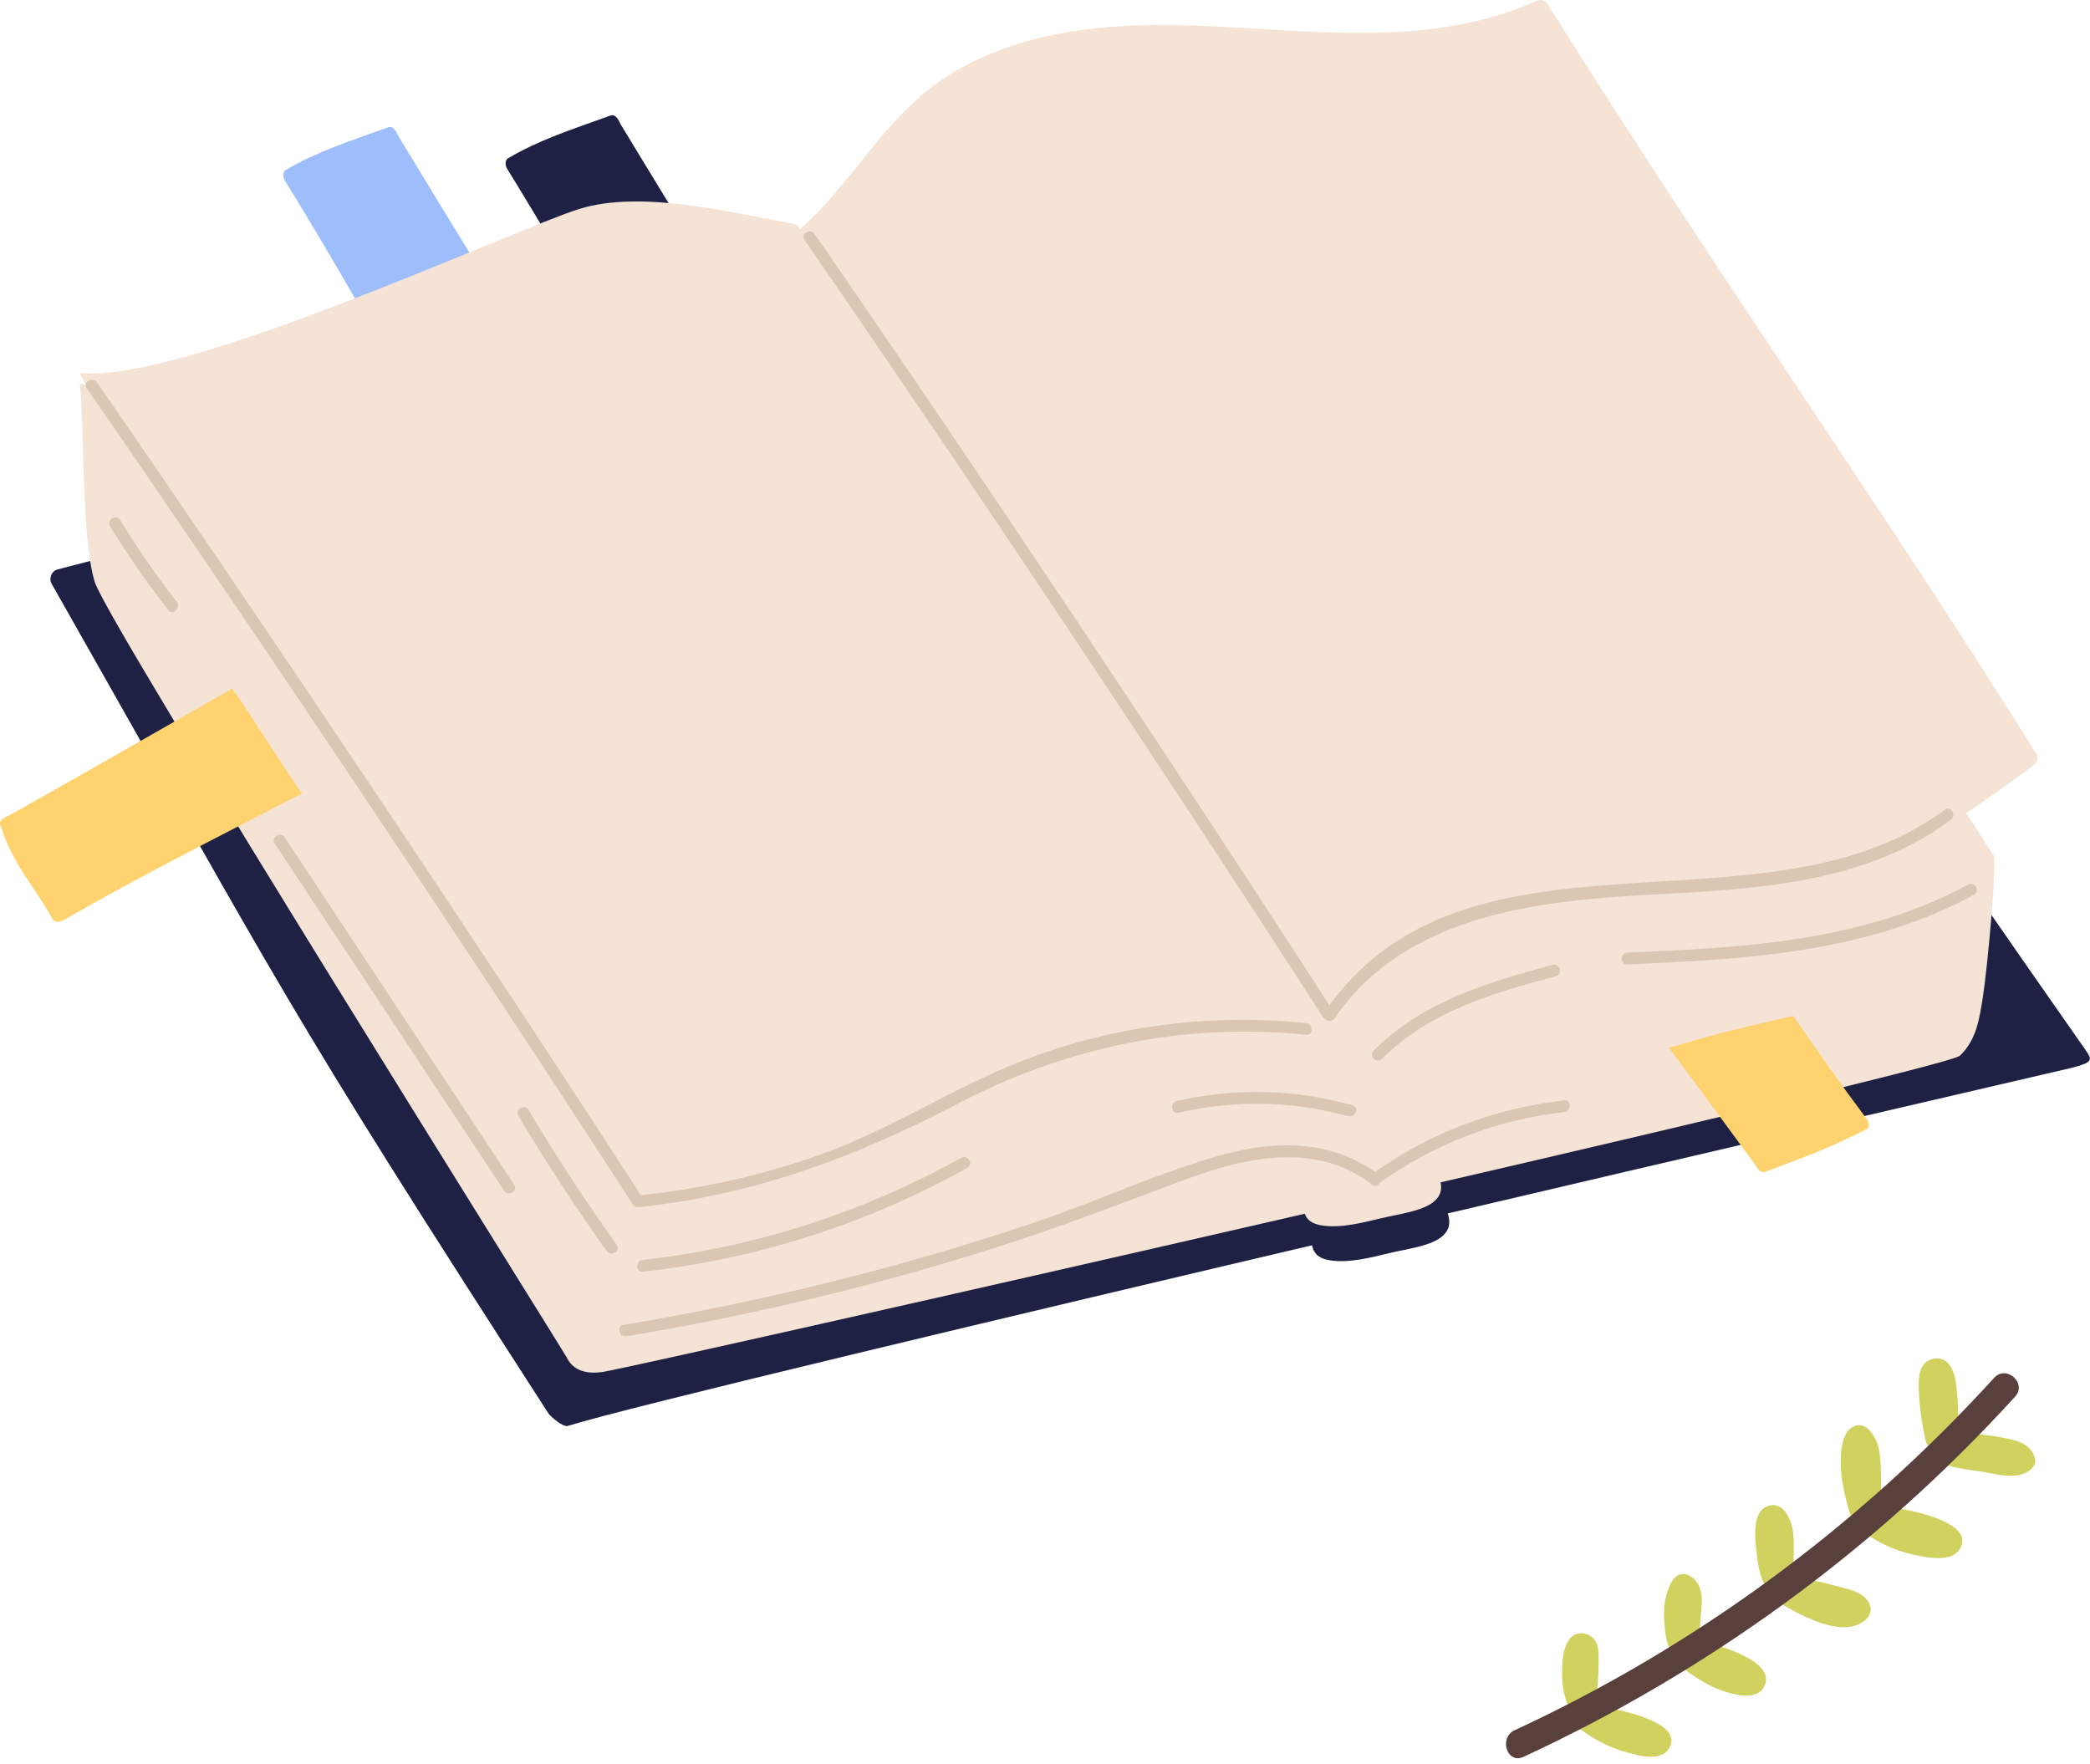 <?xml version="1.0" encoding="UTF-8"?> <svg xmlns="http://www.w3.org/2000/svg" width="340" height="287" viewBox="0 0 340 287" fill="none"> <path d="M148.339 191.573C144.755 193.828 140.57 194.405 136.61 192.625C136.56 192.6 136.509 192.575 136.459 192.55C138.164 188.064 138.74 180.545 133.552 179.543C127.462 178.34 128.665 186.811 130.896 190.319C131.748 191.673 132.926 192.65 134.179 193.452C133.201 195.106 131.973 196.56 130.921 197.462C129.016 199.116 126.359 199.943 123.878 199.693C125.282 196.134 125.783 192.149 124.931 189.167C123.527 184.279 118.314 184.48 116.259 188.766C114.029 193.377 116.385 198.916 120.996 200.846C121.071 200.871 121.121 200.896 121.196 200.921C120.821 201.698 120.369 202.45 119.893 203.126C117.989 205.858 114.831 207.387 111.999 206.359C112.324 205.607 112.65 204.83 112.901 204.028C113.628 201.798 114.981 197.512 112.926 195.457C108.791 191.347 106.435 200.244 106.986 203.001C107.362 204.855 108.289 206.284 109.518 207.236C108.615 208.941 107.563 210.469 106.285 211.998C105.533 212.9 106.811 214.179 107.588 213.301C108.941 211.697 110.119 209.968 111.096 208.164C113.277 209.066 115.908 208.865 118.239 207.387C120.169 206.159 121.848 204.003 123.076 201.472C128.064 202.399 132.675 199.217 135.332 194.906C135.457 194.705 135.557 194.505 135.682 194.279C139.918 196.209 145.181 195.683 149.241 193.151C150.243 192.525 149.341 190.946 148.339 191.573ZM111.798 202.124C111.522 203.226 110.871 204.555 110.445 205.457C110.144 205.206 109.818 204.931 109.543 204.605C108.791 203.176 108.54 201.698 108.791 200.194C108.791 199.517 108.966 198.866 109.192 198.164C109.192 198.139 109.217 198.139 109.217 198.114C109.593 197.011 110.345 195.984 111.573 196.56C113.553 197.487 112.425 200.42 111.923 201.848C111.923 201.998 111.848 202.049 111.798 202.124ZM121.923 199.292C120.871 198.916 119.918 198.314 119.091 197.412C117.663 195.858 117.011 193.402 117.362 191.272C117.412 190.495 117.613 189.643 117.989 188.916C117.989 188.891 118.014 188.866 118.014 188.866C118.339 188.239 118.816 187.688 119.467 187.412C120.57 186.936 121.873 187.137 122.6 188.139C123.001 188.69 123.627 190.37 123.602 192.149C123.552 197.437 122.425 198.765 121.923 199.292ZM135.031 192.149C133.527 191.172 132.374 189.517 131.622 187.788C131.021 186.761 130.595 183.528 131.171 182.475C132.775 179.392 135.582 182.45 136.008 185.257C136.259 187.137 136.008 190.044 135.031 192.149Z" fill="#5A403C"></path> <path d="M259.764 277.528C259.664 277.503 259.564 277.528 259.488 277.528C259.864 274.997 260.09 272.466 260.065 269.909C260.065 268.631 260.065 267.153 258.937 266.275C258.085 265.624 256.907 265.473 255.98 266.05C254.175 267.178 254.1 270.736 254.125 272.566C254.15 274.947 254.802 277.177 255.829 279.308C255.754 279.859 255.93 280.41 256.506 280.862C258.787 282.666 261.293 284.07 264.1 284.897C266.03 285.473 269.839 286.676 271.343 284.671C274.726 280.034 262.095 277.829 259.764 277.528Z" fill="#D1D160"></path> <path d="M286.907 274.522C289.313 270.437 280.14 267.73 276.331 266.853C276.506 264.898 276.707 262.943 276.832 261.013C276.957 259.083 276.556 257.179 274.702 256.251C273.674 255.75 272.596 256.251 272.045 257.154C270.792 259.234 270.566 261.69 270.767 264.071C270.917 265.65 271.017 267.88 272.22 268.883C272.02 269.509 272.17 270.211 272.872 270.712C275.103 272.391 277.408 274.045 280.065 274.998C281.945 275.649 285.629 276.702 286.907 274.522Z" fill="#D1D160"></path> <path d="M304.225 261.214C303.473 258.908 300.54 258.507 298.46 257.931C296.205 257.304 293.924 256.853 291.593 256.552C291.769 254.096 291.969 251.54 291.668 249.109C291.418 247.129 290.039 243.996 287.458 245.049C285.253 245.926 285.453 249.485 285.628 251.414C285.854 253.67 286.155 256.602 287.483 258.482C287.458 259.008 287.658 259.534 288.085 259.86C288.21 259.986 288.335 260.086 288.511 260.186C292.069 262.266 300.064 267.204 303.824 263.169C304.275 262.617 304.425 261.865 304.225 261.214Z" fill="#D1D160"></path> <path d="M306.129 245.024C305.854 241.991 306.229 238.733 305.653 235.751C305.302 233.871 303.523 230.713 301.192 232.267C299.387 233.47 299.387 237.104 299.488 239.009C299.638 241.716 300.39 244.372 301.167 246.954C301.267 247.33 301.468 247.605 301.693 247.806C301.793 248.081 301.969 248.332 302.27 248.558C304.701 250.487 307.407 251.916 310.415 252.693C312.47 253.219 317.131 254.322 318.635 252.242C322.144 247.43 309.187 245.224 306.129 245.024Z" fill="#D1D160"></path> <path d="M331.091 237.479C330.59 234.773 327.858 234.246 325.502 233.82C323.196 233.394 320.84 233.194 318.51 233.169C318.635 230.487 318.56 227.805 318.209 225.124C317.958 223.244 317.156 220.688 314.7 221.014C312.194 221.339 312.069 224.021 312.144 226.001C312.244 228.808 312.645 231.59 313.247 234.322C313.347 234.848 313.623 235.174 313.948 235.374C313.898 235.75 313.948 236.126 314.199 236.527C315.527 238.858 320.214 238.983 322.595 239.434C324.85 239.86 328.309 240.788 330.289 239.109C330.715 238.733 331.191 238.156 331.091 237.479Z" fill="#D1D160"></path> <path d="M324.399 224.148C302.47 248.232 275.954 267.781 246.406 281.465C243.775 282.693 245.153 287.029 247.835 285.8C278.16 271.766 305.327 251.891 327.833 227.18C329.788 225 326.379 221.967 324.399 224.148Z" fill="#5A403C"></path> <path d="M213.361 200.492C213.381 198.952 215.523 198.094 217.548 198.581C218.288 198.757 219.028 198.815 219.768 198.796C219.962 198.62 220.235 198.445 220.566 198.289C223.098 197.177 225.649 196.514 228.55 196.085C228.725 196.065 228.901 196.046 229.076 196.046C228.784 193.901 233.73 192.789 234.587 195.032C235.307 196.923 236.729 199.147 234.781 200.98C232.951 202.715 228.784 203.183 226.038 203.846C223.098 204.548 219.437 205.523 216.321 205.016C213.147 204.509 213.342 202.364 213.361 200.492Z" fill="#1E2144"></path> <path d="M8.407 94.974C46.574 162.232 45.581 162.31 89.201 229.899C89.59 230.484 91.615 232.2 92.355 231.966C111.4 225.999 336.509 173.834 336.742 173.776C340.578 172.82 340.423 172.45 339.235 170.753C317.912 140.352 267.788 67.672 249.094 39.319C246.504 35.379 245.297 36.023 244.44 36.062C242.434 36.159 89.785 71.651 9.361 92.633C8.407 92.887 7.881 94.057 8.407 94.974Z" fill="#1E2144"></path> <path d="M13.002 62.602C13.742 69.857 13.236 87.583 15.417 94.681C17.52 101.506 91.537 219.525 92.18 220.812C93.348 223.132 95.607 223.522 98.002 223.191C103.377 222.43 316.335 174.147 318.847 171.729C321.534 169.154 322.001 165.761 322.566 162.232C323.325 157.434 325.078 138.714 324.182 139.006C324.085 138.597 276.901 64.67 263.893 64.358C240.818 63.792 280.231 106.148 257.292 103.651C215.483 99.127 173.714 97.996 131.71 96.534C90.038 95.091 45.133 75.122 44.86 75.258C44.101 74.264 12.847 61.081 13.002 62.602Z" fill="#F5E4D5"></path> <path d="M82.502 27.462C94.75 47.216 106.843 70.012 118.975 89.864C121.779 94.466 124.661 99.01 127.601 103.495C129.179 105.874 130.912 109.599 133.249 109.93C134.339 110.086 135.313 109.17 136.189 108.799C137.766 108.117 139.344 107.414 140.921 106.732C144.251 105.289 147.561 103.826 150.891 102.383C151.768 102.013 151.028 100.297 150.151 99.887C133.638 73.308 117.183 46.982 100.943 20.188C100.787 19.915 100.3 18.433 99.288 18.803C92.823 21.143 87.818 22.703 82.619 25.765C82.229 25.98 82.093 26.779 82.502 27.462Z" fill="#1E2144"></path> <path d="M46.34 29.373C58.589 49.127 70.682 71.923 82.814 91.775C85.618 96.377 88.5 100.921 91.44 105.406C93.017 107.785 94.751 111.51 97.087 111.841C98.178 111.997 99.151 111.081 100.028 110.71C101.605 110.028 103.182 109.326 104.76 108.643C108.09 107.2 111.4 105.737 114.73 104.294C115.606 103.924 114.866 102.208 113.99 101.798C97.477 75.219 81.022 48.893 64.781 22.099C64.626 21.826 64.139 20.344 63.126 20.714C56.661 23.055 51.657 24.614 46.457 27.676C46.068 27.91 45.931 28.71 46.34 29.373Z" fill="#9DBEFA"></path> <path d="M1.494 132.649C13.665 125.805 25.718 118.921 37.772 112.018C39.427 114.143 46.71 125.727 49.125 129.081C35.844 135.964 23.245 142.263 10.257 149.732C9.575 150.122 8.777 149.966 8.563 149.556C5.68 144.252 2.156 140.82 0.053 134.248C-0.298 133.234 1.202 132.805 1.494 132.649Z" fill="#FFD270"></path> <path d="M277.583 168.706C282.237 167.418 286.989 166.365 291.721 165.254C295.596 170.89 299.53 176.486 303.638 181.986C304.106 182.61 304.086 183.487 303.677 183.682C297.349 186.88 294.077 188.031 287.223 190.605C286.21 190.995 285.645 189.63 285.451 189.357C280.68 182.844 276.065 176.584 271.508 170.441C273.591 169.876 275.636 169.252 277.583 168.706Z" fill="#FFD270"></path> <path d="M127.816 39.67C127.699 44.701 131.399 47.86 132.801 52.423C134.534 58.039 133.171 64.299 134.534 70.091C137.28 81.791 144.621 92.419 150.755 102.579C162.03 121.3 173.772 140.683 188.494 156.947C194.569 163.675 201.989 171.124 210.343 174.966C213.731 176.526 215.815 175.59 218.093 172.879C221.092 169.31 223.662 165.41 226.817 161.939C242.259 144.974 263.816 147.821 284.535 145.422C305.099 143.023 314.621 136.354 330.939 124.439C331.407 124.108 331.64 123.23 331.329 122.723C305.488 81.362 281.828 48.465 251.664 0.532C251.314 -0.014 250.555 -0.131 249.951 0.142C228.063 9.931 203.878 2.599 180.938 4.354C171.28 5.095 161.504 7.396 153.384 12.856C143.725 19.35 138.409 30.134 129.724 37.661C129.451 37.895 129.315 38.168 129.257 38.441C128.536 38.383 127.835 38.773 127.816 39.67Z" fill="#F5E4D5"></path> <path d="M13.022 60.672C29.788 62.427 83.806 37.232 94.225 33.995C104.331 30.855 118.741 34.541 129.12 36.413C129.821 36.55 130.133 37.037 130.152 37.583C130.581 37.447 131.048 37.544 131.457 37.993C166.664 79.022 198.99 122.47 228.16 168.004C228.628 168.725 228.199 169.974 227.304 170.11C203.916 174.03 181.269 181.264 159.966 191.736C140.434 201.331 132.645 200.2 111.244 205.25C109.453 205.699 11.191 60.477 13.022 60.672Z" fill="#F5E4D5"></path> <path d="M132.528 38.071C159.05 76.429 191.59 125.278 216.885 164.475C217.548 165.508 215.892 166.483 215.23 165.45C189.915 126.253 157.395 77.404 130.873 39.046C130.172 38.032 131.827 37.077 132.528 38.071Z" fill="#DBC6B4"></path> <path d="M15.787 62.212C42.309 100.57 79.308 155.777 104.604 194.973C105.266 196.007 103.611 196.982 102.949 195.948C77.653 156.752 40.654 101.545 14.132 63.187C13.411 62.154 15.086 61.198 15.787 62.212Z" fill="#DBC6B4"></path> <path d="M103.864 194.466C113.912 193.432 123.785 191.268 133.307 187.875C143.083 184.384 151.807 179.021 161.193 174.731C177.219 167.399 194.94 164.649 212.446 166.424C213.653 166.541 213.673 168.472 212.446 168.335C192.642 166.307 173.344 170.344 155.76 179.567C139.227 188.226 122.558 194.446 103.864 196.377C102.637 196.514 102.637 194.583 103.864 194.466Z" fill="#DBC6B4"></path> <path d="M215.483 164.65C238.325 131.206 286.969 153.515 316.374 131.733C317.367 130.992 318.321 132.669 317.347 133.39C303.132 143.901 285.256 144.642 268.275 145.559C249.776 146.553 228.511 148.952 217.139 165.625C216.438 166.639 214.782 165.684 215.483 164.65Z" fill="#DBC6B4"></path> <path d="M191.415 179.12C200.976 176.916 210.557 177.17 220.001 179.783C221.189 180.114 220.488 181.889 219.3 181.577C210.187 179.061 200.956 178.905 191.726 181.012C190.538 181.285 190.227 179.393 191.415 179.12Z" fill="#DBC6B4"></path> <path d="M104.565 204.958C122.811 202.91 140.317 197.275 156.383 188.343C157.454 187.739 158.427 189.396 157.356 190.001C140.999 199.108 123.181 204.802 104.584 206.889C103.338 207.025 103.338 205.094 104.565 204.958Z" fill="#DBC6B4"></path> <path d="M46.34 136.237C50.469 142.517 79.503 186.432 83.651 192.711C84.332 193.745 82.677 194.701 81.996 193.687C77.867 187.407 48.833 143.492 44.685 137.212C44.004 136.179 45.678 135.204 46.34 136.237Z" fill="#DBC6B4"></path> <path d="M85.987 180.562C90.466 188.07 95.237 195.383 100.32 202.5C101.04 203.514 99.385 204.47 98.664 203.475C93.582 196.358 88.811 189.045 84.332 181.537C83.709 180.464 85.364 179.489 85.987 180.562Z" fill="#DBC6B4"></path> <path d="M19.565 84.619C22.369 89.202 25.426 93.628 28.736 97.879C29.496 98.835 28.133 100.2 27.373 99.244C23.966 94.876 20.791 90.333 17.89 85.594C17.267 84.541 18.922 83.566 19.565 84.619Z" fill="#DBC6B4"></path> <path d="M264.75 154.958C283.678 154.178 303.151 153.145 320.151 143.901C321.242 143.316 322.196 144.974 321.125 145.559C303.813 154.978 284.029 156.07 264.75 156.889C263.524 156.928 263.524 155.017 264.75 154.958Z" fill="#DBC6B4"></path> <path d="M223.467 170.909C231.354 162.953 242.064 159.794 252.599 156.947C253.787 156.635 254.293 158.468 253.105 158.799C242.902 161.549 232.464 164.533 224.811 172.255C223.954 173.132 222.611 171.787 223.467 170.909Z" fill="#DBC6B4"></path> <path d="M212.037 194.817C212.056 193.277 214.198 192.419 216.223 192.906C216.963 193.082 217.703 193.14 218.443 193.121C218.638 192.945 218.911 192.77 219.242 192.614C221.773 191.502 224.324 190.839 227.226 190.41C227.401 190.391 227.576 190.371 227.751 190.371C227.459 188.226 232.405 187.115 233.262 189.357C233.983 191.249 235.404 193.472 233.457 195.305C231.627 197.04 227.459 197.508 224.714 198.171C221.773 198.873 218.112 199.849 214.997 199.342C211.822 198.834 212.017 196.689 212.037 194.817Z" fill="#F5E4D5"></path> <path d="M101.41 215.527C124.038 211.744 146.354 206.245 168.106 198.932C178.524 195.441 188.65 190.625 199.243 187.758C207.733 185.457 216.964 185.476 224.188 191.034C225.162 191.775 224.208 193.452 223.214 192.692C214.218 185.769 202.924 188.148 193.07 191.795C183.217 195.441 173.461 199.263 163.452 202.481C143.336 208.955 122.772 213.908 101.917 217.38C100.729 217.575 100.203 215.742 101.41 215.527Z" fill="#DBC6B4"></path> <path d="M223.136 191.034C232.464 184.326 243.057 180.289 254.449 179.002C255.676 178.866 255.656 180.777 254.449 180.913C243.408 182.161 233.126 186.178 224.091 192.672C223.097 193.413 222.143 191.756 223.136 191.034Z" fill="#DBC6B4"></path> </svg> 